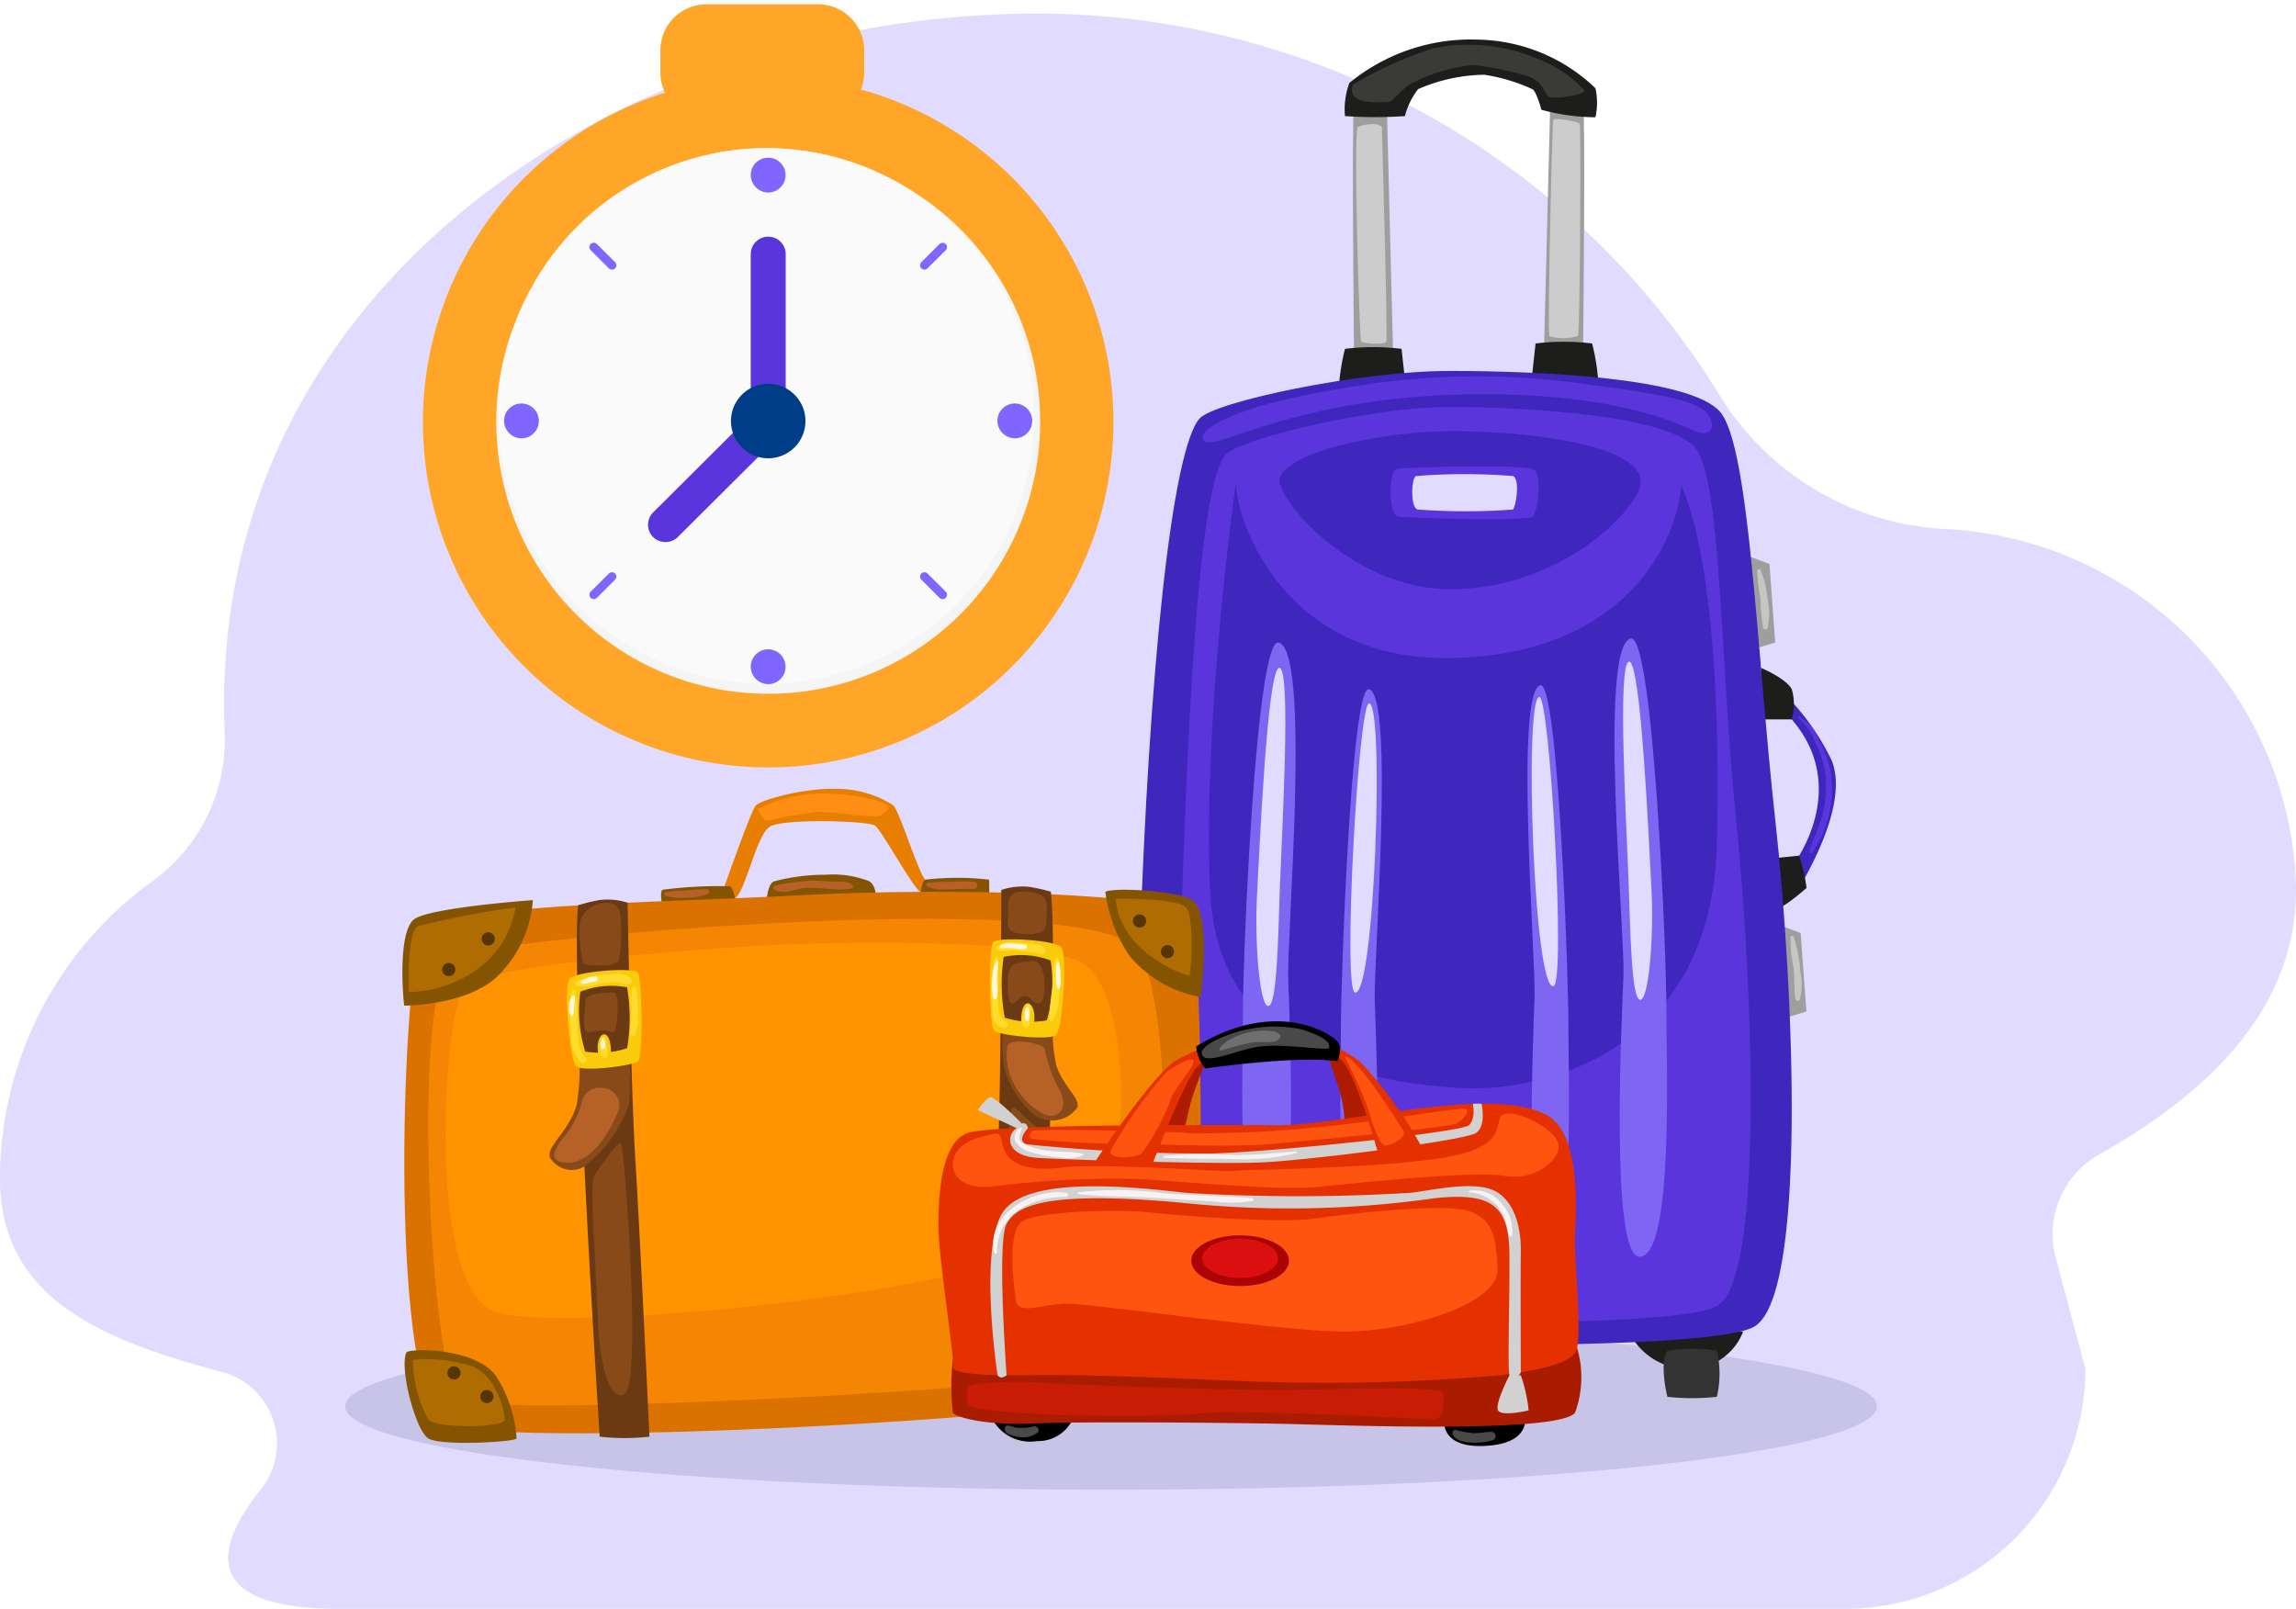 <svg id="Group_40359" data-name="Group 40359" xmlns="http://www.w3.org/2000/svg" xmlns:xlink="http://www.w3.org/1999/xlink" width="137" height="96" viewBox="0 0 137 96">
  <defs>
    <clipPath id="clip-path">
      <rect id="Rectangle_723" data-name="Rectangle 723" width="137" height="96" fill="none"/>
    </clipPath>
    <clipPath id="clip-path-2">
      <path id="Path_79384" data-name="Path 79384" d="M75.742,38.943A15.978,15.978,0,1,0,91.719,22.965,15.978,15.978,0,0,0,75.742,38.943" transform="translate(-75.742 -22.965)" fill="none"/>
    </clipPath>
  </defs>
  <g id="Group_40312" data-name="Group 40312">
    <g id="Group_40311" data-name="Group 40311" clip-path="url(#clip-path)">
      <path id="Path_79256" data-name="Path 79256" d="M136.98,53.586a22.043,22.043,0,0,0-20.637-20.735l-.274-.014a16.773,16.773,0,0,1-13.482-8.01A47.766,47.766,0,0,0,61.847,2.084C37.3,2.084,12.262,18.362,13.409,45.02a10.412,10.412,0,0,1-4.349,8.861A21.871,21.871,0,0,0,0,71.613c0,7.267,6.329,9.675,13.263,11.532a4.394,4.394,0,0,1,2.3,6.993c-2.662,3.344-3.8,7.134,4.708,7.134h89.788a14.35,14.35,0,0,0,14.375-14.325L122.656,76.3a5.448,5.448,0,0,1,2.615-6.145c6.425-3.639,12.109-8.822,11.709-16.573" transform="translate(0 -1.272)" fill="#e1dbff"/>
      <path id="Path_79257" data-name="Path 79257" d="M144.074,207.571c0,2.75-20.46,4.98-45.7,4.98s-45.7-2.229-45.7-4.98,20.46-4.98,45.7-4.98,45.7,2.229,45.7,4.98" transform="translate(-32.079 -123.658)" fill="#c8c4e8"/>
      <path id="Path_79258" data-name="Path 79258" d="M206.539,30.724s-.147-14.136,0-14.833c0,0,1.665-.536,1.959,0l.374,14.833Z" transform="translate(-125.746 -9.555)" fill="#9e9e9d"/>
      <path id="Path_79259" data-name="Path 79259" d="M208.5,19.173c-.3-.321-1.152-.148-1.432,0s.1,12.689.194,12.8,1.412.223,1.506,0-.268-12.8-.268-12.8" transform="translate(-126.047 -11.592)" fill="#ccc"/>
      <path id="Path_79260" data-name="Path 79260" d="M237.97,29.9s.147-14.136,0-14.833c0,0-1.665-.536-1.959,0L235.637,29.9Z" transform="translate(-143.507 -9.05)" fill="#9e9e9d"/>
      <path id="Path_79261" data-name="Path 79261" d="M236.64,18.3c.058-.174,1.511.09,1.582.233s.024,12.47-.118,12.658a2.984,2.984,0,0,1-1.7,0c-.118-.141.165-12.68.236-12.892" transform="translate(-143.957 -11.137)" fill="#ccc"/>
      <path id="Path_79262" data-name="Path 79262" d="M204.26,55.96a13.194,13.194,0,0,1,.392-2.718,13.925,13.925,0,0,1,3.375,0l.2,1.823Z" transform="translate(-124.398 -32.426)" fill="#1d1d1b"/>
      <path id="Path_79263" data-name="Path 79263" d="M237.805,55.134a13.194,13.194,0,0,0-.392-2.718,13.925,13.925,0,0,0-3.375,0l-.2,1.823Z" transform="translate(-142.412 -31.921)" fill="#1d1d1b"/>
      <path id="Path_79264" data-name="Path 79264" d="M205.237,10.619a26.234,26.234,0,0,0,3.576,0A4.424,4.424,0,0,1,209.6,9.01a10.218,10.218,0,0,1,3.955-.858,10.792,10.792,0,0,1,2.858.858c.24.107.545,1.233.545,1.233a12.769,12.769,0,0,0,3.222.447,3.961,3.961,0,0,0,0-1.734,10.382,10.382,0,0,0-7-2.9A11.426,11.426,0,0,0,205.5,8.641a4.519,4.519,0,0,0-.265,1.978" transform="translate(-124.983 -3.692)" fill="#1d1d1b"/>
      <path id="Path_79265" data-name="Path 79265" d="M206.384,9.181a23.788,23.788,0,0,1,4.708-2.141,10.377,10.377,0,0,1,6.3.6,7.355,7.355,0,0,1,2.795,1.872c.185.259-1.808.562-2.11.4s-.289-.893-1.223-1.222a18.04,18.04,0,0,0-3.281-.682,10.312,10.312,0,0,0-3.919,1.223c-.685.588-.984,1.041-1.259,1s-2.444.268-2.009-1.05" transform="translate(-125.657 -4.132)" fill="#3a3a39"/>
      <path id="Path_79266" data-name="Path 79266" d="M182.69,204.668a3.923,3.923,0,0,0,3.585,2.232,3.479,3.479,0,0,0,3.233-2.232Z" transform="translate(-111.262 -124.926)" fill="#1d1d1b"/>
      <path id="Path_79267" data-name="Path 79267" d="M188.218,210.133s-.5-1.954,0-2.755a9.688,9.688,0,0,1,2.953,0,6.088,6.088,0,0,1,0,2.755,13.635,13.635,0,0,1-2.953,0" transform="translate(-114.492 -126.5)" fill="#333"/>
      <path id="Path_79268" data-name="Path 79268" d="M248.587,203.934a3.923,3.923,0,0,0,3.585,2.232,3.479,3.479,0,0,0,3.233-2.232Z" transform="translate(-151.394 -124.478)" fill="#1d1d1b"/>
      <path id="Path_79269" data-name="Path 79269" d="M254.116,209.4s-.5-1.954,0-2.755a9.689,9.689,0,0,1,2.953,0,6.088,6.088,0,0,1,0,2.755,13.636,13.636,0,0,1-2.953,0" transform="translate(-154.625 -126.052)" fill="#333"/>
      <path id="Path_79270" data-name="Path 79270" d="M270.923,104.927a14.646,14.646,0,0,1,3.366,4.488c.949,2.343-1.021,6.037-1.94,7.613l-.355-1.381s4.069-5.257-1.071-9.65Z" transform="translate(-164.997 -64.046)" fill="#3f26bc"/>
      <path id="Path_79271" data-name="Path 79271" d="M276.329,112.952a6.449,6.449,0,0,0-.711-1.887,2.632,2.632,0,0,0-1.172-1.353.04.04,0,0,0-.037.071,3.763,3.763,0,0,1,.984,1.419,5.835,5.835,0,0,1,.64,2.022,7.2,7.2,0,0,1-.152,2.209c-.162.805-.562,1.512-.8,2.289a.1.1,0,0,0,.177.094,6.647,6.647,0,0,0,1.07-4.866" transform="translate(-167.108 -66.965)" fill="#5935db"/>
      <path id="Path_79272" data-name="Path 79272" d="M268.754,102.283s1.5.633,1.832,1.269a3.1,3.1,0,0,1-.009,1.808h-1.823Z" transform="translate(-163.676 -62.432)" fill="#1d1d1b"/>
      <path id="Path_79273" data-name="Path 79273" d="M270.613,131.19l1.422-.146a9.78,9.78,0,0,1,.446,1.925s-1.42,1.269-1.867,1.269,0-3.048,0-3.048" transform="translate(-164.687 -79.987)" fill="#1d1d1b"/>
      <path id="Path_79274" data-name="Path 79274" d="M266.425,85.014l1.414.531.344,4.683-1.239.377Z" transform="translate(-162.258 -51.891)" fill="#9e9e9d"/>
      <path id="Path_79275" data-name="Path 79275" d="M268.778,88.937a5.681,5.681,0,0,0-.407-1.7c-.05-.108-.208-.041-.207.062a13.61,13.61,0,0,0,.2,1.656,12.662,12.662,0,0,0,.156,1.721.142.142,0,0,0,.272-.009,4.09,4.09,0,0,0-.012-1.726" transform="translate(-163.317 -53.212)" fill="#c6c6c2"/>
      <path id="Path_79276" data-name="Path 79276" d="M271.186,141.527l1.414.531.344,4.683-1.239.377Z" transform="translate(-165.157 -86.385)" fill="#9e9e9d"/>
      <path id="Path_79277" data-name="Path 79277" d="M273.822,145.4a8.515,8.515,0,0,0-.377-1.965.1.1,0,0,0-.2.032,8.019,8.019,0,0,0,.17,1.719c.086.632.028,1.283.118,1.906.018.122.214.213.271.062a3.853,3.853,0,0,0,.016-1.754" transform="translate(-166.406 -87.509)" fill="#c6c6c2"/>
      <path id="Path_79278" data-name="Path 79278" d="M177.312,59.643c.888-.99,9.5-2.831,14.89-2.831s14.395.39,16.161,2.441,2.171,14.222,3.291,24.34,1.931,28.691-1.329,30.286-28.207.961-31.837.87-5.344-5.524-4.778-22.8,1.938-30.452,3.6-32.307" transform="translate(-105.727 -34.677)" fill="#3f26bc"/>
      <path id="Path_79279" data-name="Path 79279" d="M182.642,65.2c.777-.942,8.661-2.875,13.374-2.875s13.153.516,14.7,2.469,1.451,12.628,2.43,22.268,1.689,27.4-1.162,28.914-24.668.853-27.843.766-4.674-5.263-4.179-21.719,1.228-28.056,2.684-29.823" transform="translate(-109.541 -38.042)" fill="#5935db"/>
      <path id="Path_79280" data-name="Path 79280" d="M186.2,69.345s-2.072,14.342-1.646,24.892S195,105.867,199.38,106.174s15.1-1.716,15.424-14.537-1.128-21.162-2.963-22.555-16.4-2.621-25.643.263" transform="translate(-112.36 -41.256)" fill="#3f26bc"/>
      <path id="Path_79281" data-name="Path 79281" d="M183.624,61.521c-.637-.513,1.389-2.044,8-3.121a45.909,45.909,0,0,1,15.135-.238c4.863.612,6.469,1.082,6.941,1.788s.142,1.364-.8.964-4.714-2.341-13.551-2.193c-10.322.173-15,3.383-15.723,2.8" transform="translate(-111.762 -35.187)" fill="#5935db"/>
      <path id="Path_79282" data-name="Path 79282" d="M201.314,64.317c-3.619.2-11.951,2.148-12.637,3.027s1.567,11.323,12.637,11.177,13.956-7.76,13.835-10.787-12.481-3.491-13.835-3.417" transform="translate(-114.839 -39.254)" fill="#5935db"/>
      <path id="Path_79283" data-name="Path 79283" d="M205.54,66.033c-3.835,0-9.6,1.117-10.242,2.752-.42,1.072,4.2,6.675,10.171,6.675,6.784,0,11.358-4.98,11.358-6.392,0-2.243-6.76-3.039-11.287-3.035" transform="translate(-118.924 -40.305)" fill="#3f26bc"/>
      <path id="Path_79284" data-name="Path 79284" d="M212.541,71.584c.458-.137,7.542-.293,8.169,0s.255,2.538,0,2.831-7.357.1-8.018,0-.575-2.7-.151-2.831" transform="translate(-129.24 -43.592)" fill="#5935db"/>
      <path id="Path_79285" data-name="Path 79285" d="M215.757,72.721a36.644,36.644,0,0,1,5.776,0c.443.207.18,1.795,0,2a38.772,38.772,0,0,1-5.669,0c-.468-.069-.407-1.912-.108-2" transform="translate(-131.257 -44.316)" fill="#e1dbff"/>
      <path id="Path_79286" data-name="Path 79286" d="M191.746,98.4c-1.348-.269-2.134,18.942-2.12,21.966s-.486,14.925,1.6,14.925c1.774,0,1.2-14.249,1.1-16.785s1.377-19.716-.583-20.106" transform="translate(-115.459 -60.059)" fill="#7e66f2"/>
      <path id="Path_79287" data-name="Path 79287" d="M193.118,102.282c-.732-.113-1.205,11.086-1.347,13.655s.143,6.526.673,6.524.586-4.024.7-7.2.678-12.869-.027-12.978" transform="translate(-116.77 -62.431)" fill="#e1dbff"/>
      <path id="Path_79288" data-name="Path 79288" d="M206.259,105.542c-1.064-.249-1.685,17.514-1.674,20.309s-.384,13.8,1.264,13.8c1.4,0,.835-13.175.757-15.519s1.2-18.228-.348-18.589" transform="translate(-124.576 -64.419)" fill="#7e66f2"/>
      <path id="Path_79289" data-name="Path 79289" d="M207.205,107.7c-.637,0-1.584,17.037-.85,17.255,1.185.352,1.777-17.255.85-17.255" transform="translate(-125.512 -65.735)" fill="#e1dbff"/>
      <path id="Path_79290" data-name="Path 79290" d="M247.365,97.786c1.348-.269,2.134,18.942,2.12,21.966s.486,14.925-1.6,14.925c-1.773,0-1.057-14.249-.959-16.785s-1.518-19.716.441-20.106" transform="translate(-150.056 -59.685)" fill="#7e66f2"/>
      <path id="Path_79291" data-name="Path 79291" d="M248.054,101.332c.732-.113,1.205,11.086,1.347,13.655s-.143,6.526-.673,6.524-.586-4.024-.7-7.2-.678-12.869.027-12.978" transform="translate(-150.857 -61.851)" fill="#e1dbff"/>
      <path id="Path_79292" data-name="Path 79292" d="M233.882,104.929c1.064-.249,1.685,17.514,1.674,20.309s.384,13.8-1.264,13.8c-1.4,0-.835-13.175-.757-15.519s-1.2-18.228.348-18.589" transform="translate(-141.97 -64.045)" fill="#7e66f2"/>
      <path id="Path_79293" data-name="Path 79293" d="M234.214,106.745c.637,0,1.584,17.037.85,17.255-1.185.352-1.777-17.255-.85-17.255" transform="translate(-142.364 -65.155)" fill="#e1dbff"/>
      <path id="Path_79294" data-name="Path 79294" d="M110.263,126.955s1.665-4.727,1.959-5.118,2.988-1.074,4.7-1.025a6.3,6.3,0,0,1,3.527.976c.392.39,1.469,3.953,1.91,4.442s.2,1.06-.294.725-2.3-3.653-2.694-3.946-5.437-.439-6.269.049-1.47,3.939-2.1,4.283-.739-.385-.739-.385" transform="translate(-67.152 -73.74)" fill="#e87e00"/>
      <path id="Path_79295" data-name="Path 79295" d="M115.632,122.463s.312.671.546.706a25.143,25.143,0,0,1,2.925-.529c1.239-.035,3.576.425,3.9.177s.814-.495,0-.777a11.718,11.718,0,0,0-3.9-.494,8.6,8.6,0,0,0-3.47.918" transform="translate(-70.422 -74.187)" fill="#ff8e12"/>
      <path id="Path_79296" data-name="Path 79296" d="M100.982,136.965s-.2-.942,0-1.057A25.961,25.961,0,0,1,105,135.7c.245.09.343,1.018.343,1.018Z" transform="translate(-61.447 -82.816)" fill="#845400"/>
      <path id="Path_79297" data-name="Path 79297" d="M103.918,136.172a9.4,9.4,0,0,0-1.3.089,4.506,4.506,0,0,0-1.137.1c-.084.027-.114.164-.02.2a2.831,2.831,0,0,0,1.17.113,3.7,3.7,0,0,0,1.334-.2.157.157,0,0,0-.05-.307" transform="translate(-61.758 -83.112)" fill="#b56128"/>
      <path id="Path_79298" data-name="Path 79298" d="M117.028,135.442s.049-.936.441-1.082a11.988,11.988,0,0,1,3.079-.391,5.9,5.9,0,0,1,2.6.391c.392.244.392.918.392.918Z" transform="translate(-71.272 -81.772)" fill="#845400"/>
      <path id="Path_79299" data-name="Path 79299" d="M122.7,135.093a1.1,1.1,0,0,0-.782-.162c-.515,0-1.033-.064-1.548-.077a15.562,15.562,0,0,0-2.234.291.138.138,0,0,0-.06.258c.513.326,1.237-.055,1.787-.1.92-.069,1.868.184,2.778.038a.134.134,0,0,0,.058-.251" transform="translate(-71.868 -82.312)" fill="#b56128"/>
      <path id="Path_79300" data-name="Path 79300" d="M140.454,135.561s.049-.919.294-1.016a16.586,16.586,0,0,1,3.812,0l.013,1.016s-3.727-.058-4.119,0" transform="translate(-85.539 -82.055)" fill="#845400"/>
      <path id="Path_79301" data-name="Path 79301" d="M144.231,135.014a9.676,9.676,0,0,0-1.418,0,7.622,7.622,0,0,0-1.388.07.111.111,0,0,0-.02.2,2.424,2.424,0,0,0,1.225.17c.521-.005,1.039-.033,1.56-.02.24.006.283-.4.041-.42" transform="translate(-86.083 -82.393)" fill="#b56128"/>
      <path id="Path_79302" data-name="Path 79302" d="M62.66,139.225c.673-1.924,13.635-1.952,22.712-2.441s22.2-.1,23.183,1.22.784,26.015,0,27.87-41,4.1-44.4,2.441-2.62-25.869-1.492-29.09" transform="translate(-37.575 -83.367)" fill="#db7200"/>
      <path id="Path_79303" data-name="Path 79303" d="M66.8,143.024c1.3-1.043,37.465-4.282,40.769-.537,2.627,2.977,1.7,23.086,1.06,24.746-.456,1.184-39.719,3.417-41.411,2.148s-2.978-24.307-.418-26.357" transform="translate(-39.799 -85.898)" fill="#f48603"/>
      <path id="Path_79304" data-name="Path 79304" d="M69.022,147.1c.69-1.273,12.594-2.254,17.693-2.544s16.707-.423,19.3,1.055,3.264,11.423.483,15.381-31.343,6.814-35.511,5.418S67.831,149.3,69.022,147.1" transform="translate(-41.399 -88.124)" fill="#ff9300"/>
      <path id="Path_79305" data-name="Path 79305" d="M69.194,137.853s-6.025.434-7.053,1.12-.7,4.737-.621,5.176c0,0,3.866.007,5.666-1.855a7.1,7.1,0,0,0,2.008-4.442" transform="translate(-37.397 -84.143)" fill="#845400"/>
      <path id="Path_79306" data-name="Path 79306" d="M68.736,138.981a50.432,50.432,0,0,0-5.842,1.122c-.657.363-.532,3.925-.532,3.925a7.251,7.251,0,0,0,4.028-1.315,5.629,5.629,0,0,0,2.347-3.732" transform="translate(-37.974 -84.832)" fill="#af6c02"/>
      <path id="Path_79307" data-name="Path 79307" d="M61.862,206.919c.122-.258,4.127-.31,5.344,1.415a7.755,7.755,0,0,1,1.225,3.71c.093.2-4.514.488-5.272,0s-1.737-4.193-1.3-5.125" transform="translate(-37.608 -126.218)" fill="#845400"/>
      <path id="Path_79308" data-name="Path 79308" d="M62.977,208.208a9.037,9.037,0,0,1,3.536.39c1.42.586,1.949,2.635,1.942,3.164s-4.128.554-4.569,0a7.567,7.567,0,0,1-.909-3.554" transform="translate(-38.336 -127.068)" fill="#af6c02"/>
      <path id="Path_79309" data-name="Path 79309" d="M165.257,206.866a6.94,6.94,0,0,1,1.714-4.344c1.812-2.2,5.316-1.465,5.316-1.465s.516,3.661,0,4.539-5.711,1.482-7.031,1.269" transform="translate(-100.644 -122.651)" fill="#845400"/>
      <path id="Path_79310" data-name="Path 79310" d="M166.492,206.923s.7-3.066,2.082-4.142,3.931-.93,3.931-.93.088,2.467-1,3.415-5.012,1.657-5.012,1.657" transform="translate(-101.397 -123.203)" fill="#af6c02"/>
      <path id="Path_79311" data-name="Path 79311" d="M168.7,136.39a8.755,8.755,0,0,0,1.469,3.863,7.181,7.181,0,0,0,4.214,2.416s.635-4.664-.394-5.711c-.571-.581-4.626-.873-5.29-.568" transform="translate(-102.743 -83.176)" fill="#845400"/>
      <path id="Path_79312" data-name="Path 79312" d="M170.269,137.642s3.674-.064,4.193.521.33,3.981.189,4.047-4.137-1.3-4.382-4.567" transform="translate(-103.697 -84.013)" fill="#af6c02"/>
      <path id="Path_79313" data-name="Path 79313" d="M74.288,143.182a.392.392,0,1,1-.392-.39.391.391,0,0,1,.392.39" transform="translate(-44.765 -87.158)" fill="#563501"/>
      <path id="Path_79314" data-name="Path 79314" d="M68.268,147.875a.392.392,0,1,1-.392-.39.391.391,0,0,1,.392.39" transform="translate(-41.099 -90.022)" fill="#563501"/>
      <path id="Path_79315" data-name="Path 79315" d="M69.074,209.649a.392.392,0,1,1-.392-.39.392.392,0,0,1,.392.39" transform="translate(-41.59 -127.728)" fill="#563501"/>
      <path id="Path_79316" data-name="Path 79316" d="M74.092,213.265a.392.392,0,1,1-.392-.39.391.391,0,0,1,.392.39" transform="translate(-44.646 -129.935)" fill="#563501"/>
      <path id="Path_79317" data-name="Path 79317" d="M170.051,208.647a.392.392,0,1,1-.392-.39.391.391,0,0,1,.392.39" transform="translate(-103.087 -127.117)" fill="#563501"/>
      <path id="Path_79318" data-name="Path 79318" d="M176,203.636a.392.392,0,1,1-.392-.39.391.391,0,0,1,.392.39" transform="translate(-106.711 -124.058)" fill="#563501"/>
      <path id="Path_79319" data-name="Path 79319" d="M177.955,145.134a.392.392,0,1,1-.392-.39.391.391,0,0,1,.392.39" transform="translate(-107.9 -88.349)" fill="#563501"/>
      <path id="Path_79320" data-name="Path 79320" d="M173.684,140.441a.392.392,0,1,1-.392-.39.391.391,0,0,1,.392.39" transform="translate(-105.299 -85.485)" fill="#563501"/>
      <path id="Path_79321" data-name="Path 79321" d="M88.106,138.1a10.24,10.24,0,0,1,1.272-.311,3.917,3.917,0,0,1,1.684.155s.2,11.13.472,15.48.833,16.383.833,16.383a13.416,13.416,0,0,1-2.969,0s-1.73-27-1.291-31.707" transform="translate(-53.615 -84.081)" fill="#6b3a12"/>
      <path id="Path_79322" data-name="Path 79322" d="M89.537,138.346a1.512,1.512,0,0,0-1.076,1.186,9.074,9.074,0,0,0,.213,2.35c.177.137,1.947.242,2.125-.181a10.082,10.082,0,0,0,.073-2.868c-.242-.732-.9-.6-1.335-.487" transform="translate(-53.874 -84.391)" fill="#894a1a"/>
      <path id="Path_79323" data-name="Path 79323" d="M92.3,190.089c-1.069.494-1.532-2.6-1.58-4.75s-.509-7.763-.226-8.257,1.452-2.153,1.629-1.941,1.275,14.441.177,14.948" transform="translate(-55.056 -106.892)" fill="#894a1a"/>
      <path id="Path_79324" data-name="Path 79324" d="M90.872,151.984c-.618.034-1.61.042-1.645.5s-.292,2.047.261,1.886a2.013,2.013,0,0,1,1.384,0c.232.157.468-2.409,0-2.384" transform="translate(-54.286 -92.768)" fill="#894a1a"/>
      <path id="Path_79325" data-name="Path 79325" d="M85.66,161.9a13.9,13.9,0,0,1-.167,2.632c-.37,1.562-1.889,2.587-1.595,3.221a1.5,1.5,0,0,0,2.377.261,8.117,8.117,0,0,0,2.325-3.434,13.423,13.423,0,0,0,0-2.928,16.125,16.125,0,0,1-2.94.248" transform="translate(-51.072 -98.672)" fill="#894a1a"/>
      <path id="Path_79326" data-name="Path 79326" d="M85.04,171.046c-.73-.158-.46-.743,0-1.344a5.714,5.714,0,0,0,1.171-2.145,1.088,1.088,0,0,1,1.273-.939,1.036,1.036,0,0,1,.888,1.477c-.321.8-1.571,3.332-3.331,2.951" transform="translate(-51.516 -101.7)" fill="#b56128"/>
      <path id="Path_79327" data-name="Path 79327" d="M90.761,154.015c-.341.254-3.236.634-3.66.3s-.766-4.75-.425-5.217,3.884-.717,4.086-.382c.255.424.341,5.047,0,5.3m-.632-4.421a4.982,4.982,0,0,0-2.8.261,8.19,8.19,0,0,0,.291,3.569,5.227,5.227,0,0,0,2.5-.2,10.824,10.824,0,0,0,0-3.627" transform="translate(-52.702 -90.678)" fill="#f9cb0b"/>
      <path id="Path_79328" data-name="Path 79328" d="M91.122,149.525c-.233-.491-1.029-.415-1.48-.372a4.726,4.726,0,0,0-1.836.434.142.142,0,0,0,.042.258,2.668,2.668,0,0,0,1.315-.112,5.243,5.243,0,0,1,1.037-.1c.287,0,.518.157.8.117a.149.149,0,0,0,.121-.223" transform="translate(-53.435 -91.021)" fill="#ffdc2e"/>
      <path id="Path_79329" data-name="Path 79329" d="M87.913,155.654c-.492-.492-.445-1.418-.485-2.069a11.655,11.655,0,0,0-.12-1.874.1.1,0,0,0-.195.006,8.933,8.933,0,0,0-.044,2.676,2.036,2.036,0,0,0,.574,1.548c.2.145.454-.1.269-.286" transform="translate(-52.978 -92.559)" fill="#ffdc2e"/>
      <path id="Path_79330" data-name="Path 79330" d="M96.548,151.233a.115.115,0,0,0-.221.007,4.976,4.976,0,0,0-.052,1.177c.009.5-.071,1-.063,1.5,0,.147.235.217.294.068a3.362,3.362,0,0,0,.158-1.2,6.3,6.3,0,0,0-.116-1.553" transform="translate(-58.595 -92.262)" fill="#ffdc2e"/>
      <path id="Path_79331" data-name="Path 79331" d="M89.612,149.613a.144.144,0,0,0-.131-.071,1.641,1.641,0,0,0-.825.281c-.051.041-.056.138.025.152a.963.963,0,0,0,.389-.039c.152-.037.307-.067.459-.1a.145.145,0,0,0,.1-.109.161.161,0,0,0-.018-.11" transform="translate(-53.97 -91.278)" fill="#fff8dc"/>
      <path id="Path_79332" data-name="Path 79332" d="M87.188,152.637a.1.1,0,0,0-.2-.045,1.292,1.292,0,0,0-.145.6.623.623,0,0,0,.117.524.072.072,0,0,0,.113-.019,1.248,1.248,0,0,0,.055-.444,3.392,3.392,0,0,0,.056-.616" transform="translate(-52.887 -93.107)" fill="#fff8dc"/>
      <path id="Path_79333" data-name="Path 79333" d="M91.608,158.4c-.49,0-.565,1.467,0,1.708s.49-1.708,0-1.708" transform="translate(-55.55 -96.683)" fill="#f9cb0b"/>
      <path id="Path_79334" data-name="Path 79334" d="M91.99,159.432a1.466,1.466,0,0,0-.094-.579.14.14,0,0,0-.24.008,1.123,1.123,0,0,0-.067.584c.007.186-.007.425.151.549a.163.163,0,0,0,.251-.042c.09-.164.016-.342,0-.52" transform="translate(-55.775 -96.922)" fill="#ffdc2e"/>
      <path id="Path_79335" data-name="Path 79335" d="M91.828,159.08a.066.066,0,0,0-.092,0,.682.682,0,0,0-.071.51c.02.123.221.109.239-.008a.672.672,0,0,0-.076-.5" transform="translate(-55.815 -97.089)" fill="#fff8dc"/>
      <path id="Path_79336" data-name="Path 79336" d="M154.637,136.062a10.257,10.257,0,0,0-1.278-.288,3.918,3.918,0,0,0-1.68.186s0,11.131-.189,15.486-.534,16.1-.534,16.1a18.7,18.7,0,0,0,2.969-.2s1.237-26.59.712-31.286" transform="translate(-91.935 -82.854)" fill="#6b3a12"/>
      <path id="Path_79337" data-name="Path 79337" d="M155.072,170.91c-.448-.233-1.51-1.468-1.687-1.292s-1.451,14.436.142,15.178,1.546-13.886,1.546-13.886" transform="translate(-93.018 -103.522)" fill="#894a1a"/>
      <path id="Path_79338" data-name="Path 79338" d="M155,136.558c-1.194-.122-1.211.5-1.176,1.2s-.35,1.324,1.176,1.324c1.283.008,1.091-.537,1.126-1.265s0-1.145-1.126-1.26" transform="translate(-93.67 -83.343)" fill="#894a1a"/>
      <path id="Path_79339" data-name="Path 79339" d="M155.164,147.17c-.822.137-1.279.053-1.347.927s.037,1.791.32,1.6.574-.548.857-.406.358.477.724.406.531-2.7-.554-2.524" transform="translate(-93.665 -89.825)" fill="#894a1a"/>
      <path id="Path_79340" data-name="Path 79340" d="M155.964,157.141a9.858,9.858,0,0,0,.208,2.21c.395,1.306,1.524,2.054,1.24,2.593a1.869,1.869,0,0,1-2.534.421,5.547,5.547,0,0,1-1.812-2.917,9.5,9.5,0,0,1-.045-2.462,19.094,19.094,0,0,0,2.943.155" transform="translate(-93.154 -95.822)" fill="#894a1a"/>
      <path id="Path_79341" data-name="Path 79341" d="M153.666,159.843c.1-.691,2.211-.182,2.23.09a8.632,8.632,0,0,0,.824,2.338c.434.756.426,1.507-.323,1.664s-3.069-1.679-2.731-4.092" transform="translate(-93.565 -97.354)" fill="#b56128"/>
      <path id="Path_79342" data-name="Path 79342" d="M151.259,144.04c.2-.339,3.743-.153,4.092.308s.088,4.878-.33,5.223-3.32.018-3.665-.231-.344-4.872-.1-5.3m.714,4.5a5.234,5.234,0,0,0,2.507.158,8.185,8.185,0,0,0,.226-3.574,4.983,4.983,0,0,0-2.8-.21,10.827,10.827,0,0,0,.066,3.626" transform="translate(-92.013 -87.814)" fill="#f9cb0b"/>
      <path id="Path_79343" data-name="Path 79343" d="M153.951,144.33c-.588-.05-1.341-.247-1.826.171a.161.161,0,0,0,.081.265,3.5,3.5,0,0,0,.789-.007c.229,0,.482.043.714.056a5.632,5.632,0,0,1,.714.081c.17.032.308.124.481.066a.149.149,0,0,0,.1-.144c-.005-.44-.75-.462-1.058-.488" transform="translate(-92.619 -88.042)" fill="#ffdc2e"/>
      <path id="Path_79344" data-name="Path 79344" d="M152.161,150.383c-.58-.223-.464-1.383-.469-1.9a12.5,12.5,0,0,0-.032-1.91c-.015-.09-.148-.072-.167.005a9.464,9.464,0,0,0-.168,3c.043.511.116,1.169.754,1.16.178,0,.265-.285.082-.355" transform="translate(-92.132 -89.429)" fill="#ffdc2e"/>
      <path id="Path_79345" data-name="Path 79345" d="M160.694,146.791a.117.117,0,0,0-.225.007,7,7,0,0,0-.124,1.558,12.779,12.779,0,0,0-.2,2,.116.116,0,0,0,.217.05,3.123,3.123,0,0,0,.372-1.56,6.029,6.029,0,0,0-.044-2.055" transform="translate(-97.525 -89.55)" fill="#ffdc2e"/>
      <path id="Path_79346" data-name="Path 79346" d="M154.091,144.546c-.25-.017-.5-.029-.75-.051a1,1,0,0,0-.675.114.094.094,0,0,0,.052.174,3.376,3.376,0,0,1,.69-.006,2.413,2.413,0,0,0,.692.056.144.144,0,0,0-.009-.287" transform="translate(-92.951 -88.191)" fill="#fff8dc"/>
      <path id="Path_79347" data-name="Path 79347" d="M151.749,147.116c0-.047-.063-.054-.083-.019a2.089,2.089,0,0,0-.249.948,2.89,2.89,0,0,0,.048,1.254.1.1,0,0,0,.2-.006,3.209,3.209,0,0,0,.011-.976c0-.4.053-.8.075-1.2" transform="translate(-92.188 -89.772)" fill="#fff8dc"/>
      <path id="Path_79348" data-name="Path 79348" d="M161.428,148.149a3.648,3.648,0,0,0-.086-.812.066.066,0,0,0-.126,0,2.9,2.9,0,0,0-.045.817,1.665,1.665,0,0,0,.082.718.074.074,0,0,0,.127,0,1.464,1.464,0,0,0,.048-.722" transform="translate(-98.152 -89.904)" fill="#fff8dc"/>
      <path id="Path_79349" data-name="Path 79349" d="M156.229,153.661c.49-.009.592,1.456.031,1.708s-.522-1.7-.031-1.708" transform="translate(-94.916 -93.792)" fill="#f9cb0b"/>
      <path id="Path_79350" data-name="Path 79350" d="M156.49,153.9a.143.143,0,0,0-.239-.056A1.652,1.652,0,0,0,156,155a.215.215,0,0,0,.429-.014,3.242,3.242,0,0,1,.044-.6,1.085,1.085,0,0,0,.019-.5" transform="translate(-94.996 -93.875)" fill="#ffdc2e"/>
      <path id="Path_79351" data-name="Path 79351" d="M156.621,154.227a.055.055,0,0,0-.086-.009.7.7,0,0,0-.123.44c-.007.113-.042.36.114.4.242.055.148-.715.1-.827" transform="translate(-95.253 -94.122)" fill="#fff8dc"/>
      <path id="Path_79352" data-name="Path 79352" d="M178.512,162.54a19.456,19.456,0,0,0-.922,2.478c-.245.974-.294,1.633-.637,1.767a3.793,3.793,0,0,1-1.959-.458c-.343-.238,2.482-4.507,3.518-3.788" transform="translate(-106.557 -99.162)" fill="#ad1c00"/>
      <path id="Path_79353" data-name="Path 79353" d="M202.347,160.881s.55,1.537.838,2.5a7.774,7.774,0,0,1,.288,1.958s1.834.111,2.1-.31-1.516-4.051-3.231-4.149" transform="translate(-123.233 -98.199)" fill="#ad1c00"/>
      <path id="Path_79354" data-name="Path 79354" d="M151.111,215.8a2.542,2.542,0,0,0,2.792,1.611,2.288,2.288,0,0,0,2.351-2.1Z" transform="translate(-92.029 -131.421)"/>
      <path id="Path_79355" data-name="Path 79355" d="M220.437,216h4.689s.783,1.977-2.344,2.123S220.437,216,220.437,216" transform="translate(-134.197 -131.843)"/>
      <path id="Path_79356" data-name="Path 79356" d="M145.252,207.115a13.923,13.923,0,0,0,0,3.179c.242.293,2.078.764,4.8.638s11.608-.052,14.988.021,16.3.586,17.336-.659a6.184,6.184,0,0,0,.123-3.883s-8.422,2.089-11.361,1.631-25.882-.928-25.882-.928" transform="translate(-88.396 -125.99)" fill="#aa1c00"/>
      <path id="Path_79357" data-name="Path 79357" d="M163.349,170.313c-3.968-.018-16.751-.063-18.367.461s-1.763,3.744-1.763,5.575.955,7.81.882,8.481c0,0,.147.488,4.481.4s12.122.378,15.576.436a119.548,119.548,0,0,0,12.636-.439c2.475-.322,3.891-.687,4.406-1.315s-.077-5.64,0-7.112.334-5.888-1.6-7.037c-3.237-1.926-12.136.574-16.251.555" transform="translate(-87.223 -103.173)" fill="#e53000"/>
      <path id="Path_79358" data-name="Path 79358" d="M157.321,171.113s-.531.364,0,.506a55.388,55.388,0,0,0,5.784.282c2.855.071,6.219.212,8.556,0s10.482-.961,10.942-1.222.814-.789.46-.86-4.842.662-6.653.86a74.819,74.819,0,0,1-9.662.6c-2.347-.186-8.923-.252-9.428-.162" transform="translate(-95.668 -103.652)" fill="#ff5310"/>
      <path id="Path_79359" data-name="Path 79359" d="M154.713,190.532c-.165-1.045-.53-4.093.357-4.705s5.522-.753,7.43-.565,7.763.706,10.076.376,7.7-.908,9.113-.454,1.678,1.392,1.76,3.487-5.528,3.784-9.4,3.716-15.067-1.715-16.436-1.668-2.756.693-2.9-.188" transform="translate(-94.091 -112.932)" fill="#ff5310"/>
      <path id="Path_79360" data-name="Path 79360" d="M155.22,170.485s-.784.824,0,.977a106.3,106.3,0,0,0,10.874.543c4.2-.123,15.021-1.284,15.445-1.691s.228-1.284.228-1.284h.515s.317,1.295-.319,1.744-10.2,1.67-12.985,1.768-10.77-.15-13.072-.27-1.867-1.652-1.277-1.792Z" transform="translate(-93.885 -103.172)" fill="#d1d1d1"/>
      <path id="Path_79361" data-name="Path 79361" d="M167.27,165.674s3.233-4.889,4.7-5.914a13.894,13.894,0,0,1,5.926-1.755,9.271,9.271,0,0,1,5.094,1.755,24.04,24.04,0,0,1,3.624,4.972,5.844,5.844,0,0,1-2.4.941s-1.419-5.279-2.349-6.011-7.543-.1-8.326.244-2.638,5.42-2.882,5.908c0,0-2.907.5-3.387-.141" transform="translate(-101.87 -96.444)" fill="#e53000"/>
      <path id="Path_79362" data-name="Path 79362" d="M182.554,157.911a2.327,2.327,0,0,0,.539,1.318s5.388-.781,7.886-.439c0,0,.343-.732,0-1.172s-3.624-2.635-8.424.293" transform="translate(-111.179 -95.473)"/>
      <path id="Path_79363" data-name="Path 79363" d="M152.111,192.949s-.588-7.96,0-9.034,2.3-2,10.384-1.269a61.436,61.436,0,0,0,15.142-.261c3.47-.373,4.462.457,4.48,3.385s-.117,6.6,0,7.179a.433.433,0,0,0,.679-.184s-.025-5.922,0-7.094-.195-2.831-1.358-3.612-3.662-.2-5.18,0a111.934,111.934,0,0,1-13.469,0c-3.037-.342-9.535-1.073-10.939,1.22s-.278,9.661-.278,9.661.147.305.539.008" transform="translate(-92.05 -110.885)" fill="#d1d1d1"/>
      <path id="Path_79364" data-name="Path 79364" d="M187.631,190.706c0,.836-1.3,1.513-2.914,1.513s-2.914-.677-2.914-1.513,1.305-1.513,2.914-1.513,2.914.677,2.914,1.513" transform="translate(-110.721 -115.48)" fill="#aa0404"/>
      <path id="Path_79365" data-name="Path 79365" d="M187.994,190.872c0,.649-1.014,1.176-2.265,1.176s-2.265-.526-2.265-1.176,1.014-1.176,2.265-1.176,2.265.526,2.265,1.176" transform="translate(-111.733 -115.787)" fill="#db0f0f"/>
      <path id="Path_79366" data-name="Path 79366" d="M229.254,210.626s-.887,1.7-.679,2.094,1.824,0,1.824,0a9.145,9.145,0,0,0-.466-2.094Z" transform="translate(-139.187 -128.563)" fill="#d1d1d1"/>
      <path id="Path_79367" data-name="Path 79367" d="M155.762,172.319s-.1-.641-.713,0a.489.489,0,0,0,.713,0" transform="translate(-94.428 -105.007)" fill="#d1d1d1"/>
      <path id="Path_79368" data-name="Path 79368" d="M149.232,168.817s.441-.711.735-.77,1.9,1.572,1.9,1.572v.415s-2.337-1.07-2.631-1.216" transform="translate(-90.885 -102.572)" fill="#d1d1d1"/>
      <path id="Path_79369" data-name="Path 79369" d="M147.92,171.738c-.847.174-2.03.4-2.408,1.337s.283,2.074,2.408,1.79a57.892,57.892,0,0,1,8.688-.425c2.361.141,8.263.7,10.576.47s9.351-.988,11.168-.659,3.422-1.048,3.186-1.936-2.406-1.981-3.186-1.763.306,1.629-2.575,2.382-10.1.879-11.945.957a17.334,17.334,0,0,0-1.841.078c-.236.047-7.838-.49-10.01-.221s-2.957-.249-3.352-.767-.174-1.352-.708-1.243" transform="translate(-88.558 -104.085)" fill="#ff5310"/>
      <path id="Path_79370" data-name="Path 79370" d="M174.413,162.335c-.176-.291-1.053.3-1.594.648a25.43,25.43,0,0,0-3.364,4.764c-.071.459,1.417.424,1.877.106a13.823,13.823,0,0,0,1.778-3.34c.205-.577,1.445-1.942,1.3-2.177" transform="translate(-103.2 -99.039)" fill="#ff5310"/>
      <path id="Path_79371" data-name="Path 79371" d="M205.234,161.856s.921,1.813,1.275,2.795.743,2.651,1.239,2.5,1.193-.539.986-.872-2.756-4.462-3.5-4.427" transform="translate(-124.991 -98.794)" fill="#ff5310"/>
      <path id="Path_79372" data-name="Path 79372" d="M183.5,158.981c-.339-.285.071-.741,1.1-1.164a7.989,7.989,0,0,1,4.674-.494c1.179.339,1.877.789,1.7,1.129-.105.2-2.9-.338-4.405-.043-1.158.228-2.674.9-3.066.572" transform="translate(-111.682 -95.919)" fill="#494949"/>
      <path id="Path_79373" data-name="Path 79373" d="M189.719,158.24c.15-.41-1.112-.547-2.2-.212s-1.7,1.04-1.31,1a19.277,19.277,0,0,1,1.871-.493c.643-.044,1.493.1,1.634-.291" transform="translate(-113.336 -96.342)" fill="#706f6f"/>
      <path id="Path_79374" data-name="Path 79374" d="M155.949,182.625c-1.953-.318-4.856,1.277-4.309,3.576.023.1.16.064.163-.026a3.013,3.013,0,0,1,1.266-2.527,5.123,5.123,0,0,1,2.857-.785c.132-.009.163-.215.023-.237" transform="translate(-92.31 -111.446)" fill="#f9f2f2"/>
      <path id="Path_79375" data-name="Path 79375" d="M174.868,182.706c-1.767-.113-3.541-.155-5.31-.283a20.037,20.037,0,0,0-5.046-.061c-.077.014-.045.117.02.123,1.755.159,3.54.131,5.3.259.877.064,1.755.123,2.634.157a8.528,8.528,0,0,0,2.43-.013c.109-.028.07-.175-.029-.182" transform="translate(-100.164 -111.221)" fill="#f9f2f2"/>
      <path id="Path_79376" data-name="Path 79376" d="M158.892,174.275c-.7-.169-1.46-.087-2.174-.2a4.311,4.311,0,0,1-1.3-.367c-.489-.247-.294-.534-.166-.932.015-.046-.041-.071-.076-.055a.637.637,0,0,0-.323.8,1.48,1.48,0,0,0,.953.658,7.147,7.147,0,0,0,1.784.306,2.235,2.235,0,0,0,1.32-.122.049.049,0,0,0-.014-.089" transform="translate(-94.279 -105.426)" fill="#f9f2f2"/>
      <path id="Path_79377" data-name="Path 79377" d="M185.474,176.352c-1.29.094-2.563.225-3.86.213a25.012,25.012,0,0,0-4.026.062.053.053,0,0,0,0,.106c1.34.049,2.688.054,4.029.065a13.237,13.237,0,0,0,3.867-.357.045.045,0,0,0-.014-.088" transform="translate(-108.125 -107.642)" fill="#f9f2f2"/>
      <path id="Path_79378" data-name="Path 79378" d="M226.1,183.063a1.992,1.992,0,0,0-1.915-.743.052.052,0,0,0,0,.1,2.369,2.369,0,0,1,2.143,1.617c.12.307.113.644.237.946a.092.092,0,0,0,.176-.005,2.423,2.423,0,0,0-.643-1.915" transform="translate(-136.513 -111.262)" fill="#f9f2f2"/>
      <path id="Path_79379" data-name="Path 79379" d="M147.624,213.038a2.684,2.684,0,0,1,0-1.086c.142-.305,3.116-.382,4.462-.273s11.607.483,14.692.438,9.182-.293,9.214.219.054,1.572-.629,1.536-12.036-.619-13.8-.363-11.888.286-13.942-.47" transform="translate(-89.867 -129.176)" fill="#c91c05"/>
      <path id="Path_79380" data-name="Path 79380" d="M155.06,218.379a2.72,2.72,0,0,1-1.065.072c-.134-.025-.6-.248-.649.011-.079.386.518.5.782.538a1.431,1.431,0,0,0,1.164-.245c.174-.176-.024-.413-.232-.375" transform="translate(-93.386 -133.269)" fill="#494949"/>
      <path id="Path_79381" data-name="Path 79381" d="M224.229,219.285a.259.259,0,0,0-.255-.183c-.342.011-.68.075-1.025.078a5.128,5.128,0,0,1-1.07-.194.177.177,0,0,0-.208.22c.234.737,1.833.563,2.384.4a.258.258,0,0,0,.184-.254.3.3,0,0,0-.011-.065" transform="translate(-134.998 -133.663)" fill="#494949"/>
      <path id="Path_79382" data-name="Path 79382" d="M105.755,32.31a20.6,20.6,0,1,1-20.6-20.524,20.56,20.56,0,0,1,20.6,20.524" transform="translate(-39.32 -7.194)" fill="#ffa629"/>
      <path id="Path_79383" data-name="Path 79383" d="M108.192,39.134A16.225,16.225,0,1,1,91.967,22.965a16.2,16.2,0,0,1,16.225,16.169" transform="translate(-46.128 -14.017)" fill="#f5f5f5"/>
    </g>
  </g>
  <g id="Group_40314" data-name="Group 40314" transform="translate(29.754 8.842)">
    <g id="Group_40313" data-name="Group 40313" clip-path="url(#clip-path-2)">
      <line id="Line_91" data-name="Line 91" y1="32.481" x2="32.481" transform="translate(-2.171 -6.826)" fill="none" stroke="#fafafa" stroke-width="14.809"/>
      <line id="Line_92" data-name="Line 92" y1="32.481" x2="32.481" transform="translate(3.148 2.873)" fill="none" stroke="#fafafa" stroke-width="74.045"/>
    </g>
  </g>
  <g id="Group_40316" data-name="Group 40316">
    <g id="Group_40315" data-name="Group 40315" clip-path="url(#clip-path)">
      <path id="Path_79385" data-name="Path 79385" d="M114.573,37.293v9.894a1.043,1.043,0,0,0,2.086,0V37.293a1.043,1.043,0,0,0-2.086,0" transform="translate(-69.777 -22.128)" fill="#5935db"/>
      <path id="Path_79386" data-name="Path 79386" d="M105.325,62.378l-5.22,5.2-.9.893a1.049,1.049,0,0,0,0,1.47,1.065,1.065,0,0,0,1.475,0l5.22-5.2.9-.893a1.049,1.049,0,0,0,0-1.47,1.065,1.065,0,0,0-1.475,0" transform="translate(-60.237 -37.893)" fill="#5935db"/>
      <path id="Path_79387" data-name="Path 79387" d="M141.579,37.255l-1.088,1.084a.262.262,0,0,0,0,.367.266.266,0,0,0,.369,0l1.088-1.084a.262.262,0,0,0,0-.367.266.266,0,0,0-.369,0" transform="translate(-85.516 -22.694)" fill="#8066ff"/>
      <path id="Path_79388" data-name="Path 79388" d="M91.119,87.715,90.031,88.8a.262.262,0,0,0,0,.367.266.266,0,0,0,.369,0l1.088-1.084a.263.263,0,0,0,0-.368.267.267,0,0,0-.369,0" transform="translate(-54.785 -53.495)" fill="#8066ff"/>
      <path id="Path_79389" data-name="Path 79389" d="M141.949,88.8l-1.088-1.084a.26.26,0,0,0-.369.367l1.088,1.084a.26.26,0,1,0,.369-.367" transform="translate(-85.517 -53.493)" fill="#8066ff"/>
      <path id="Path_79390" data-name="Path 79390" d="M91.489,38.338,90.4,37.254a.26.26,0,0,0-.369.367l1.088,1.084a.26.26,0,0,0,.369-.367" transform="translate(-54.786 -22.693)" fill="#8066ff"/>
      <path id="Path_79391" data-name="Path 79391" d="M115.615,101.523a1.039,1.039,0,1,0-1.043-1.039,1.053,1.053,0,0,0,1.043,1.039" transform="translate(-69.776 -60.7)" fill="#8066ff"/>
      <path id="Path_79392" data-name="Path 79392" d="M115.615,26.227a1.039,1.039,0,1,0-1.043-1.039,1.053,1.053,0,0,0,1.043,1.039" transform="translate(-69.776 -14.74)" fill="#8066ff"/>
      <path id="Path_79393" data-name="Path 79393" d="M77.967,63.875a1.039,1.039,0,1,0-1.043-1.039,1.053,1.053,0,0,0,1.043,1.039" transform="translate(-46.848 -37.72)" fill="#8066ff"/>
      <path id="Path_79394" data-name="Path 79394" d="M153.262,63.875a1.039,1.039,0,1,0-1.043-1.039,1.053,1.053,0,0,0,1.043,1.039" transform="translate(-92.704 -37.72)" fill="#8066ff"/>
      <path id="Path_79395" data-name="Path 79395" d="M116,60.995a2.222,2.222,0,1,1-2.222-2.215A2.219,2.219,0,0,1,116,60.995" transform="translate(-67.94 -35.878)" fill="#003d89"/>
      <path id="Path_79396" data-name="Path 79396" d="M110.2,7.48h-6.659a2.747,2.747,0,0,1-2.752-2.743V3.408A2.747,2.747,0,0,1,103.546.665H110.2a2.747,2.747,0,0,1,2.752,2.743v1.33A2.747,2.747,0,0,1,110.2,7.48" transform="translate(-61.385 -0.406)" fill="#ffa629"/>
    </g>
  </g>
</svg>

